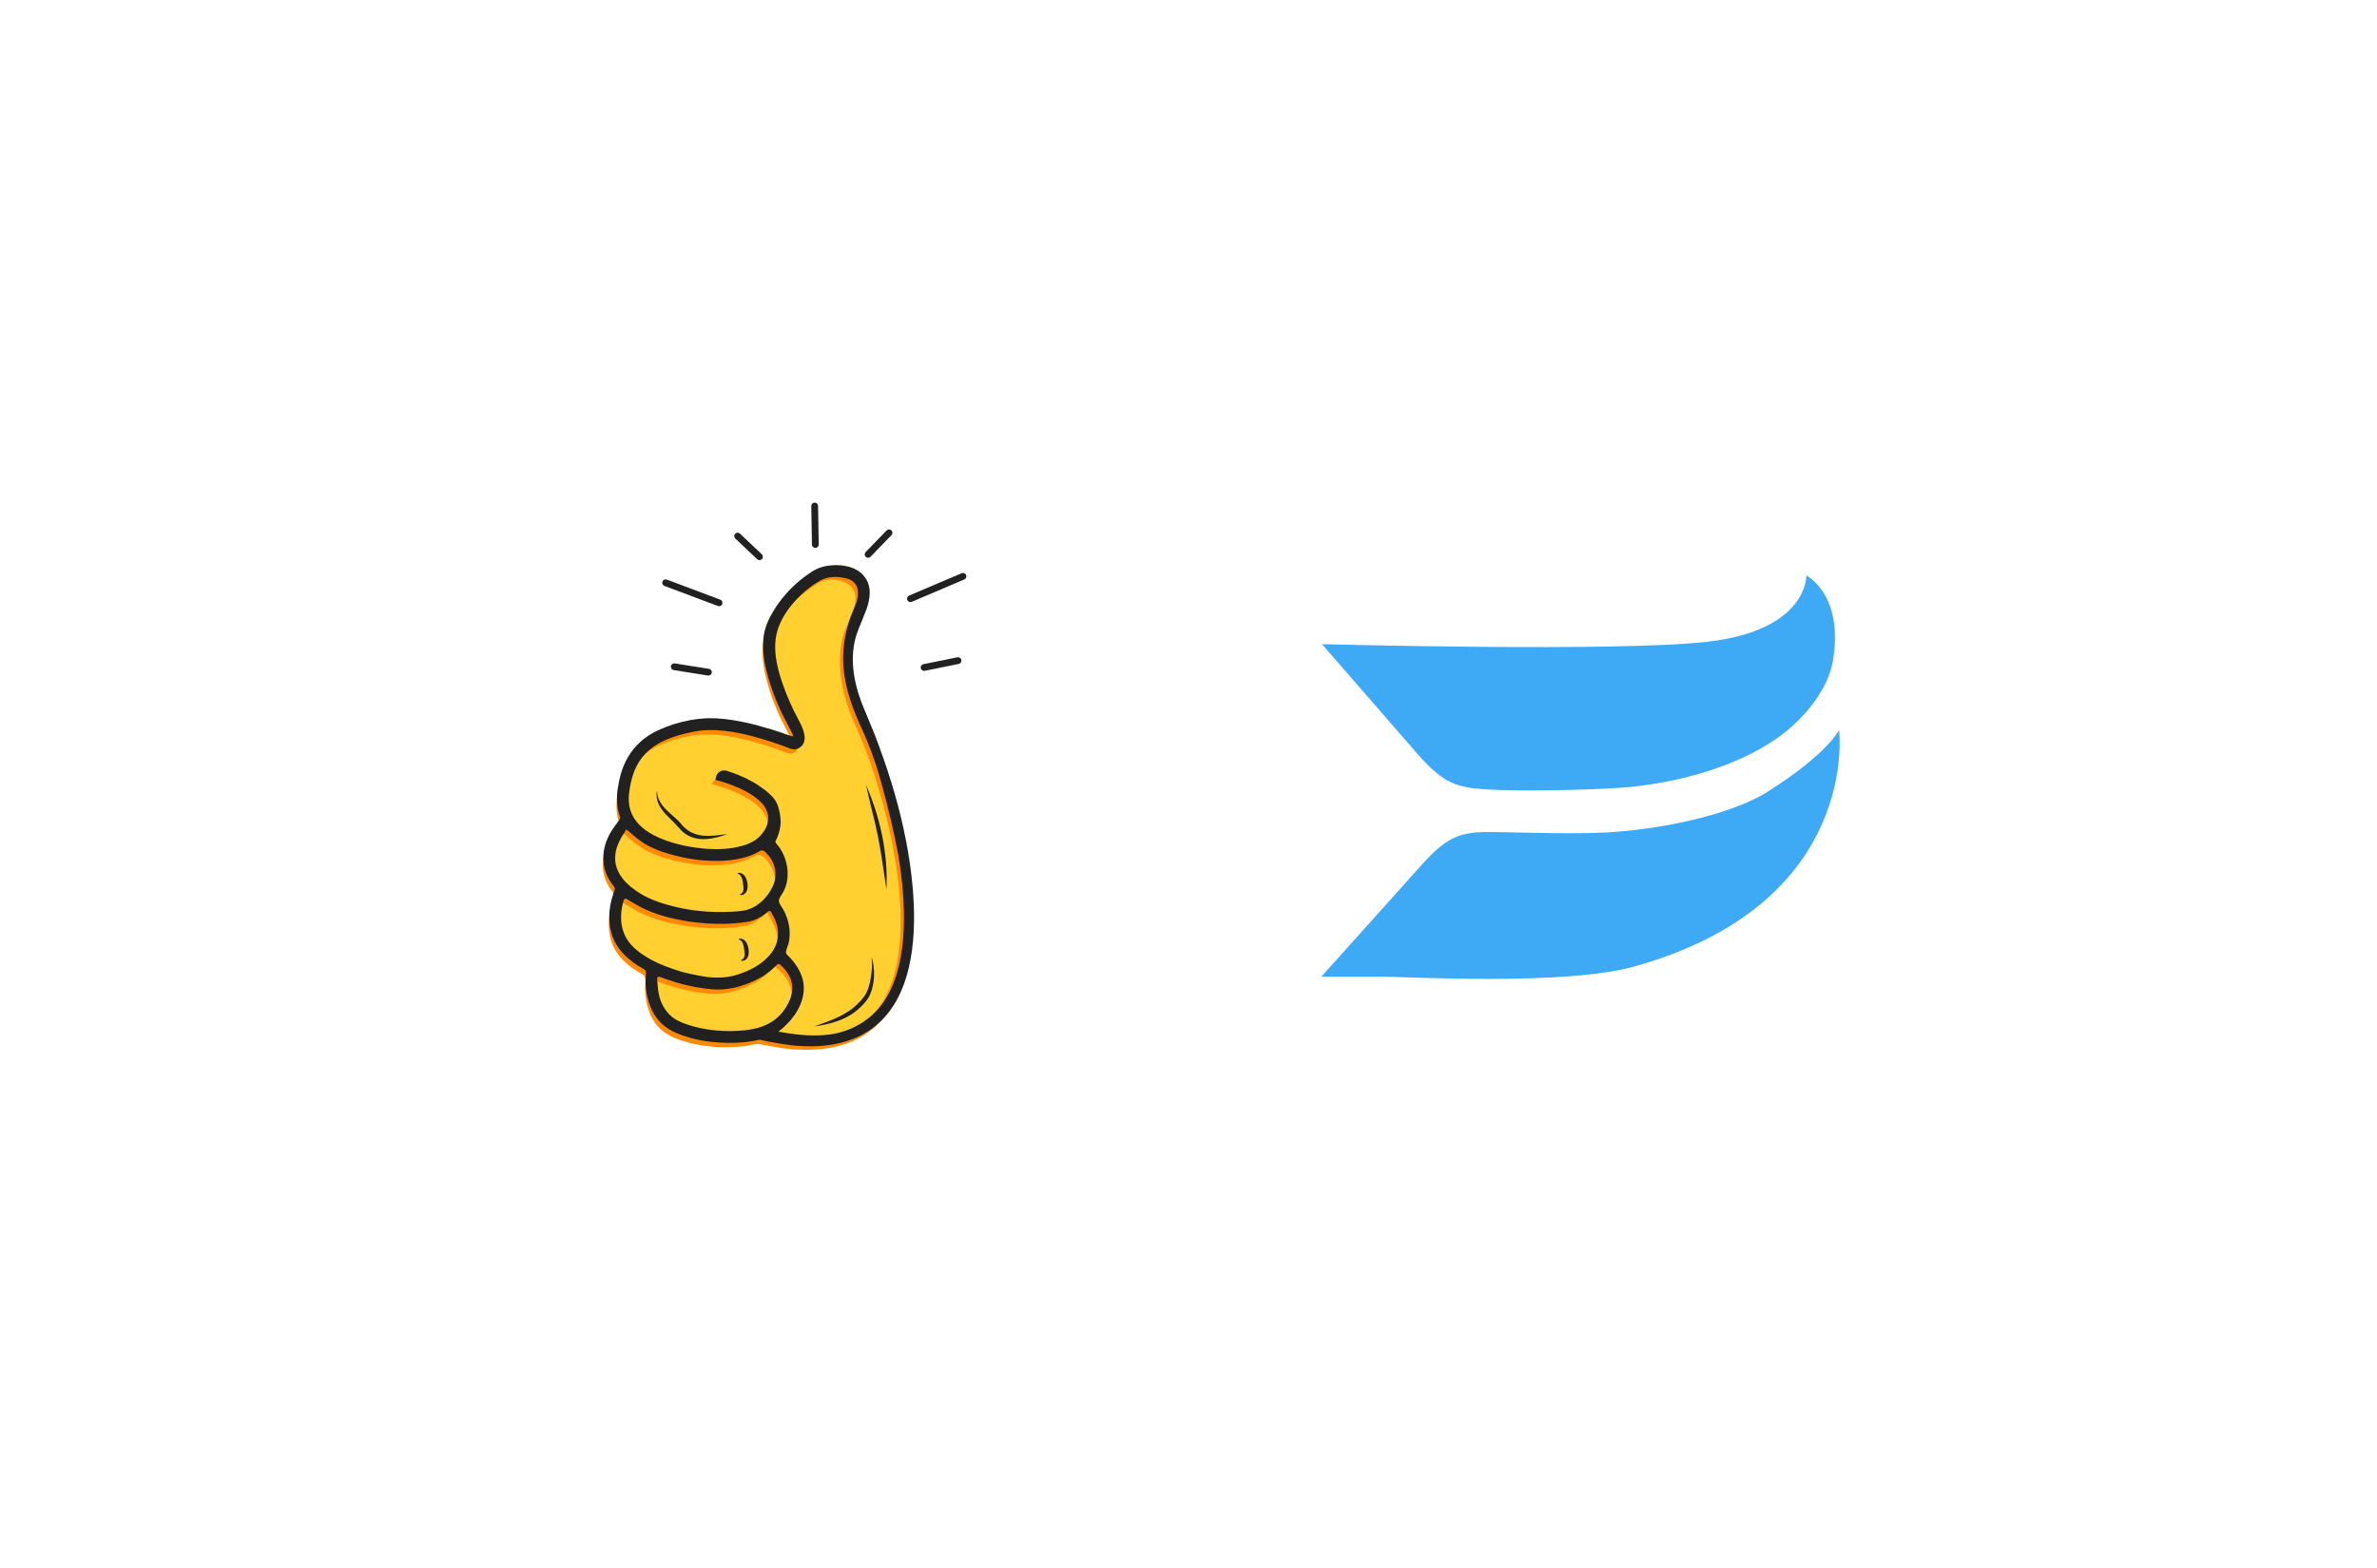 <svg width="138" height="91" viewBox="0 0 138 91" fill="none" xmlns="http://www.w3.org/2000/svg">
<g filter="url(#filter0_d_886_4987)">
<circle cx="45.323" cy="45.323" r="28.323" fill="white"/>
</g>
<path d="M38.135 56.835C38.129 56.767 38.184 56.712 38.246 56.711C38.259 56.711 38.272 56.713 38.285 56.718L38.354 56.742C38.398 56.756 38.439 56.768 38.482 56.784C38.603 56.834 38.724 56.872 38.843 56.911C38.98 56.957 39.116 57.001 39.251 57.042C39.977 57.259 40.678 57.392 41.374 57.441C41.497 57.45 41.619 57.453 41.736 57.451C42.255 57.442 42.773 57.339 43.31 57.138C43.353 57.124 43.393 57.109 43.437 57.089C43.459 57.082 43.485 57.074 43.507 57.063C44.002 56.858 44.404 56.622 44.738 56.341C44.75 56.33 44.763 56.319 44.775 56.309C44.821 56.27 44.868 56.225 44.918 56.179C44.937 56.159 44.958 56.138 44.98 56.119C44.987 56.113 44.994 56.106 45.001 56.1C45.011 56.092 45.065 56.042 45.112 55.998C45.154 55.958 45.22 55.957 45.265 55.995L45.267 55.998C45.389 56.105 45.495 56.214 45.585 56.328C45.927 56.751 46.046 57.2 45.946 57.686C45.918 57.825 45.873 57.965 45.809 58.109C45.414 58.989 44.724 59.533 43.754 59.733C43.364 59.811 42.954 59.853 42.506 59.861C42.193 59.866 41.887 59.857 41.573 59.828C40.941 59.773 40.347 59.646 39.805 59.455C39.73 59.428 39.653 59.398 39.571 59.365C39.57 59.364 39.569 59.364 39.567 59.363C39.261 59.235 38.925 59.038 38.675 58.704C38.439 58.395 38.285 58.034 38.212 57.597C38.204 57.564 38.2 57.533 38.195 57.5C38.177 57.352 38.168 57.209 38.155 57.048L38.15 56.985L38.136 56.835L38.135 56.835Z" fill="#FFD030"/>
<path d="M52.188 57.532C51.958 58.054 51.659 58.543 51.29 58.983C51.18 59.114 51.063 59.242 50.924 59.342C50.402 59.717 49.577 59.914 48.95 60.015C48.655 60.063 48.354 60.095 48.048 60.11C47.919 60.117 47.791 60.12 47.662 60.122H47.63C46.926 60.135 46.202 60.076 45.479 59.946C45.429 59.937 45.375 59.931 45.318 59.922C45.3 59.921 45.286 59.919 45.267 59.916H45.263C45.248 59.915 45.234 59.912 45.22 59.91C45.213 59.909 45.206 59.908 45.199 59.907C45.198 59.907 45.197 59.907 45.196 59.907C45.188 59.906 45.181 59.904 45.173 59.903C45.18 59.898 45.186 59.892 45.19 59.888C45.268 59.825 45.349 59.755 45.434 59.684C45.44 59.678 45.447 59.672 45.453 59.667C45.457 59.663 45.462 59.659 45.467 59.655C45.492 59.633 45.517 59.612 45.544 59.588C45.547 59.585 45.549 59.583 45.552 59.581C45.57 59.565 45.588 59.549 45.605 59.533C45.625 59.514 45.645 59.497 45.664 59.478C45.678 59.465 45.692 59.451 45.705 59.438C45.728 59.416 45.75 59.393 45.771 59.372C45.789 59.355 45.806 59.338 45.822 59.319C45.855 59.285 45.887 59.25 45.917 59.214C45.932 59.197 45.947 59.18 45.962 59.162C46.004 59.112 46.044 59.059 46.087 59C46.115 58.962 46.143 58.922 46.174 58.879C46.188 58.857 46.203 58.835 46.219 58.812C46.22 58.81 46.222 58.807 46.224 58.805C46.273 58.724 46.32 58.645 46.361 58.565C46.375 58.536 46.39 58.507 46.404 58.478C46.414 58.458 46.423 58.438 46.433 58.418C46.444 58.394 46.455 58.369 46.464 58.345C46.475 58.321 46.485 58.296 46.495 58.272C46.499 58.26 46.503 58.249 46.508 58.236C46.525 58.19 46.541 58.144 46.555 58.098C46.557 58.092 46.559 58.086 46.561 58.08C46.565 58.067 46.569 58.053 46.572 58.039C46.577 58.024 46.581 58.01 46.585 57.995C46.587 57.986 46.59 57.976 46.592 57.967C46.596 57.952 46.599 57.937 46.603 57.923C46.608 57.903 46.612 57.884 46.616 57.865C46.624 57.823 46.631 57.78 46.637 57.736C46.64 57.719 46.642 57.702 46.645 57.686C46.646 57.67 46.648 57.654 46.649 57.639C46.649 57.635 46.65 57.63 46.65 57.626C46.675 57.353 46.65 57.084 46.576 56.819C46.571 56.804 46.567 56.788 46.562 56.773C46.553 56.742 46.543 56.711 46.532 56.68C46.527 56.664 46.521 56.649 46.514 56.632C46.512 56.631 46.512 56.63 46.512 56.627C46.357 56.216 46.084 55.816 45.69 55.443C45.651 55.405 45.607 55.341 45.618 55.256C45.63 55.167 45.663 55.074 45.7 54.974C45.739 54.869 45.778 54.759 45.798 54.636C45.833 54.424 45.843 54.197 45.82 53.943C45.773 53.483 45.614 53.036 45.354 52.64L45.321 52.582C45.269 52.504 45.222 52.428 45.211 52.355C45.185 52.23 45.247 52.125 45.354 51.963L45.395 51.896C45.512 51.712 45.596 51.513 45.644 51.311C45.748 50.909 45.734 50.451 45.605 49.992C45.544 49.764 45.44 49.532 45.311 49.32C45.311 49.318 45.182 49.116 45.036 48.958C45.003 48.922 44.997 48.871 45.018 48.827C45.159 48.55 45.25 48.258 45.291 47.959C45.336 47.623 45.274 47.291 45.224 47.07C45.174 46.849 45.096 46.59 44.904 46.35C44.82 46.247 44.724 46.149 44.618 46.058C44.546 45.992 44.471 45.929 44.391 45.867C44.144 45.677 43.904 45.519 43.657 45.385C43.416 45.245 43.156 45.12 42.871 45.004C42.744 44.953 42.616 44.904 42.487 44.858C42.389 44.824 42.307 44.794 42.228 44.77C42.177 44.748 42.126 44.737 42.075 44.736C42.055 44.733 42.034 44.733 42.011 44.733C41.985 44.733 41.961 44.734 41.935 44.74C41.876 44.751 41.822 44.772 41.773 44.802C41.659 44.87 41.575 44.983 41.55 45.114L41.507 45.299C41.507 45.299 41.509 45.299 41.512 45.299C41.514 45.3 41.514 45.3 41.516 45.3C41.553 45.306 41.692 45.329 41.712 45.335C42.03 45.424 42.327 45.523 42.611 45.639C42.629 45.646 42.648 45.654 42.667 45.662C42.856 45.739 43.038 45.823 43.215 45.913C43.578 46.099 43.874 46.304 44.12 46.539C44.505 46.898 44.652 47.324 44.559 47.753C44.556 47.767 44.552 47.781 44.549 47.795C44.491 48.028 44.362 48.262 44.164 48.487C44.069 48.596 43.959 48.693 43.834 48.777C43.806 48.796 43.778 48.814 43.749 48.831C43.645 48.894 43.532 48.948 43.406 48.998C43.307 49.037 43.201 49.073 43.086 49.106C42.937 49.147 42.784 49.179 42.631 49.211L42.543 49.227C42.497 49.234 42.452 49.241 42.403 49.248C42.156 49.28 41.918 49.297 41.676 49.301C41.505 49.303 41.34 49.301 41.172 49.291C40.951 49.282 40.73 49.26 40.508 49.231C39.695 49.13 38.983 48.948 38.329 48.675C37.829 48.467 37.432 48.213 37.116 47.903C36.622 47.41 36.415 46.785 36.508 46.044C36.573 45.552 36.667 45.148 36.809 44.781C36.958 44.403 37.166 44.07 37.431 43.785C37.435 43.781 37.439 43.777 37.443 43.773C37.593 43.613 37.761 43.469 37.946 43.34C37.979 43.317 38.013 43.295 38.047 43.273C38.122 43.224 38.201 43.178 38.281 43.134C38.762 42.874 39.266 42.715 39.761 42.593H39.764C39.918 42.556 40.07 42.52 40.222 42.49C40.41 42.452 40.596 42.425 40.785 42.407C40.904 42.397 41.023 42.393 41.146 42.391C42.306 42.371 43.482 42.68 44.377 42.949C44.704 43.051 44.99 43.148 45.252 43.239L45.691 43.4L45.745 43.423C45.849 43.463 45.967 43.513 46.104 43.51C46.13 43.51 46.156 43.506 46.181 43.504C46.212 43.498 46.243 43.492 46.272 43.481C46.275 43.48 46.28 43.478 46.284 43.476C46.315 43.465 46.344 43.452 46.371 43.434C46.382 43.429 46.392 43.422 46.402 43.415C46.566 43.304 46.672 43.111 46.695 42.929C46.722 42.74 46.687 42.532 46.594 42.312C46.575 42.267 46.554 42.221 46.533 42.178C46.442 41.971 46.338 41.771 46.235 41.58C46.141 41.396 46.039 41.207 45.953 41.017C45.758 40.605 45.588 40.191 45.433 39.748C45.182 39.01 45.04 38.398 44.987 37.82C44.928 37.202 45.043 36.624 45.325 36.105C45.425 35.92 45.536 35.739 45.654 35.567C45.885 35.225 46.15 34.906 46.447 34.614C46.455 34.606 46.464 34.598 46.472 34.589C46.767 34.301 47.093 34.038 47.446 33.802C47.451 33.799 47.456 33.796 47.461 33.794C47.493 33.773 47.525 33.753 47.558 33.735C47.822 33.585 48.113 33.505 48.428 33.5C48.619 33.496 48.82 33.519 49.037 33.568C49.082 33.579 49.127 33.589 49.172 33.601C49.174 33.601 49.177 33.602 49.179 33.603C49.21 33.614 49.272 33.633 49.337 33.663C49.627 33.812 49.776 34.037 49.787 34.356C49.793 34.409 49.794 34.448 49.786 34.481L49.785 34.513C49.785 34.533 49.788 34.555 49.783 34.576L49.78 34.606L49.778 34.613C49.772 34.655 49.765 34.698 49.756 34.74C49.707 34.972 49.699 35.193 49.602 35.408C49.506 35.624 49.17 36.584 49.121 36.828C49.119 36.837 49.117 36.846 49.115 36.854C49.075 37.053 48.93 37.993 48.951 38.282C48.983 38.684 49.057 39.093 49.178 39.519C49.249 39.769 49.338 40.033 49.45 40.321L49.578 40.625L49.723 40.928C49.773 41.027 49.825 41.127 49.878 41.228C49.917 41.294 49.949 41.354 49.98 41.413C49.98 41.413 50.032 41.506 50.033 41.507L50.046 41.531C50.112 41.656 50.189 41.786 50.266 41.905C50.421 42.152 50.393 42.396 50.57 42.631C50.673 42.893 50.773 43.156 50.871 43.421C51.507 45.147 52.093 46.907 52.449 48.716C52.47 48.825 52.491 48.934 52.511 49.043C52.524 49.112 52.537 49.181 52.549 49.252C52.565 49.341 52.58 49.431 52.595 49.52C53.006 51.968 53.213 54.667 52.377 57.051C52.319 57.215 52.256 57.376 52.186 57.534L52.188 57.532Z" fill="#FFD030"/>
<path d="M36.157 52.421C36.157 52.417 36.158 52.413 36.159 52.41C36.164 52.385 36.171 52.364 36.176 52.347L36.2 52.265C36.221 52.194 36.304 52.161 36.367 52.199C36.469 52.259 36.602 52.337 36.627 52.352C36.818 52.463 36.993 52.57 37.18 52.668C37.395 52.779 37.622 52.88 37.86 52.97C38.277 53.131 38.727 53.26 39.227 53.364C39.5 53.423 39.776 53.472 40.052 53.513C40.053 53.513 40.053 53.513 40.054 53.513C40.707 53.608 41.364 53.651 42.017 53.64C42.063 53.639 42.111 53.638 42.159 53.635C42.201 53.634 42.244 53.63 42.285 53.63C42.397 53.625 42.506 53.618 42.615 53.609C42.895 53.589 43.165 53.556 43.426 53.514C43.783 53.457 44.122 53.288 44.527 52.963L44.583 52.918C44.639 52.874 44.721 52.892 44.755 52.954L44.817 53.073C44.868 53.165 44.913 53.249 44.959 53.344C44.96 53.346 44.962 53.349 44.963 53.351C45.129 53.735 45.185 54.094 45.137 54.442C45.133 54.472 45.129 54.501 45.123 54.531C45.054 54.897 44.876 55.237 44.589 55.539C44.153 55.998 43.599 56.327 42.843 56.572C42.843 56.572 42.842 56.572 42.842 56.572C42.811 56.582 42.781 56.592 42.75 56.601C42.673 56.623 42.596 56.644 42.519 56.662C42.258 56.722 41.986 56.754 41.717 56.759C41.408 56.764 41.099 56.739 40.77 56.681C40.308 56.594 39.947 56.525 39.583 56.426C39.507 56.405 39.431 56.383 39.353 56.356C39.129 56.29 38.905 56.203 38.688 56.123L38.565 56.078C38.058 55.882 37.59 55.633 37.174 55.335C36.635 54.949 36.299 54.512 36.15 54C36.008 53.518 36.011 53.003 36.156 52.42L36.157 52.421Z" fill="#FFD030"/>
<path d="M35.974 48.787C36.038 48.665 36.108 48.543 36.182 48.425C36.188 48.417 36.193 48.408 36.198 48.4C36.227 48.356 36.254 48.311 36.279 48.266L36.33 48.181L36.347 48.153L36.429 48.222H36.43L36.474 48.259C36.541 48.314 36.603 48.366 36.666 48.421L36.746 48.491C36.861 48.587 36.972 48.681 37.085 48.764C37.098 48.775 37.112 48.785 37.125 48.795C37.593 49.134 38.149 49.388 38.881 49.593C39.857 49.871 40.767 49.999 41.664 49.983L41.872 49.98C42.625 49.946 43.222 49.822 43.756 49.591C43.864 49.539 43.968 49.486 44.076 49.426L44.116 49.402C44.142 49.391 44.18 49.375 44.226 49.374C44.272 49.373 44.323 49.392 44.366 49.428C44.756 49.77 44.973 50.187 45.004 50.668C45.013 50.802 45.004 50.938 44.975 51.076C44.943 51.23 44.887 51.385 44.808 51.539C44.504 52.123 44.079 52.533 43.537 52.76C43.411 52.813 43.267 52.852 43.096 52.879C43.025 52.889 42.949 52.898 42.868 52.904C42.807 52.911 42.743 52.914 42.682 52.917C42.453 52.937 42.226 52.945 42.004 52.949C40.77 52.97 39.565 52.798 38.425 52.437C38.147 52.35 37.884 52.249 37.642 52.136H37.638C37.3 51.977 36.993 51.79 36.718 51.571C36.663 51.531 36.609 51.488 36.557 51.443C36.386 51.297 36.247 51.154 36.134 51.005C36.132 51.005 36.132 51.003 36.132 51.003C35.978 50.809 35.868 50.612 35.798 50.402C35.621 49.894 35.679 49.363 35.974 48.787V48.787Z" fill="#FFD030"/>
<path d="M51.964 57.333C52.08 57.404 52.199 57.469 52.322 57.529C52.157 57.906 51.961 58.26 51.728 58.586C51.513 58.888 51.273 59.159 51.008 59.397C51.005 59.4 51.002 59.402 51 59.404C50.129 60.186 48.995 60.627 47.608 60.721C47.468 60.731 47.325 60.736 47.179 60.739C46.801 60.745 46.404 60.728 45.991 60.686C45.98 60.685 45.969 60.683 45.959 60.682C45.926 60.677 45.893 60.674 45.86 60.669C45.747 60.654 45.633 60.637 45.52 60.62C45.484 60.615 45.447 60.609 45.411 60.603C45.34 60.592 45.27 60.581 45.2 60.57C45.192 60.569 45.183 60.567 45.175 60.565C45.145 60.561 45.116 60.555 45.087 60.551C45.029 60.541 44.971 60.53 44.915 60.52C44.91 60.52 44.905 60.519 44.9 60.518C44.868 60.513 44.837 60.506 44.807 60.501C44.776 60.496 44.746 60.489 44.716 60.484C44.703 60.463 44.689 60.442 44.678 60.421C44.668 60.404 44.66 60.387 44.651 60.371C44.637 60.34 44.624 60.31 44.613 60.279C44.575 60.183 44.553 60.085 44.551 59.985C44.55 59.966 44.551 59.947 44.551 59.929C44.582 59.929 44.614 59.928 44.648 59.927C44.717 59.926 44.792 59.924 44.872 59.921C44.973 59.919 45.081 59.915 45.197 59.91C45.206 59.91 45.214 59.91 45.223 59.91C45.241 59.909 45.259 59.908 45.279 59.907H45.284C46.049 59.867 47.104 59.764 48.181 59.477C48.325 59.438 48.471 59.396 48.616 59.35C49.934 58.935 50.988 58.239 51.541 57.775C51.672 57.664 51.776 57.566 51.848 57.489C51.913 57.419 51.953 57.364 51.964 57.332V57.333Z" fill="#FFD030"/>
<path d="M43.164 49.26C43.144 49.278 43.124 49.294 43.104 49.306C43.415 49.306 43.728 49.283 44.038 49.242L44.04 49.24C44.135 49.228 44.228 49.214 44.322 49.197C44.523 49.162 44.721 49.121 44.919 49.069C44.841 48.981 44.774 48.919 44.759 48.945C44.952 48.633 45.081 48.292 45.131 47.927C45.167 47.649 45.127 47.365 45.066 47.099C45.011 46.857 44.938 46.645 44.782 46.451C44.704 46.356 44.616 46.266 44.52 46.183C44.448 46.118 44.376 46.058 44.298 45.999C44.074 45.827 43.837 45.668 43.588 45.53C43.398 45.421 43.202 45.322 43 45.231C42.975 45.255 42.947 45.276 42.916 45.291L42.521 45.395L42.364 45.435C42.838 45.776 43.338 46.139 43.574 46.676C43.706 46.971 43.748 47.302 43.756 47.628C43.768 48.228 43.635 48.898 43.165 49.26H43.164Z" fill="#FFD030"/>
<path d="M44.301 37.572C44.302 37.601 44.303 37.63 44.304 37.658C44.304 37.675 44.305 37.691 44.306 37.708C44.307 37.742 44.31 37.778 44.312 37.813C44.314 37.833 44.315 37.852 44.317 37.872C44.321 37.918 44.325 37.964 44.331 38.012C44.336 38.068 44.343 38.125 44.352 38.184C44.356 38.218 44.362 38.253 44.368 38.289C44.371 38.309 44.374 38.33 44.378 38.35C44.382 38.375 44.386 38.4 44.391 38.426C44.409 38.527 44.431 38.631 44.455 38.739C44.471 38.811 44.488 38.884 44.506 38.959C44.52 39.015 44.535 39.072 44.551 39.131C44.566 39.189 44.582 39.249 44.6 39.309C44.611 39.35 44.623 39.391 44.635 39.433C44.643 39.458 44.65 39.484 44.658 39.51C44.674 39.562 44.69 39.616 44.707 39.671C44.709 39.677 44.712 39.684 44.714 39.69C44.729 39.74 44.745 39.79 44.762 39.84C44.795 39.94 44.83 40.04 44.866 40.141C44.956 40.392 45.055 40.642 45.163 40.893C45.206 40.992 45.25 41.093 45.296 41.192C45.342 41.292 45.389 41.392 45.438 41.491C45.535 41.691 45.638 41.889 45.745 42.086C45.764 42.12 45.782 42.156 45.799 42.191C45.816 42.226 45.834 42.262 45.851 42.299L45.893 42.382L45.974 42.536L45.991 42.571L46.04 42.67C46.041 42.673 46.043 42.676 46.044 42.679C46.045 42.682 46.045 42.685 46.045 42.688C46.045 42.693 46.044 42.698 46.043 42.703C46.041 42.707 46.04 42.712 46.037 42.716V42.717C46.037 42.717 46.036 42.718 46.036 42.719C46.035 42.72 46.034 42.722 46.032 42.724C46.032 42.725 46.03 42.727 46.029 42.728C46.023 42.736 46.014 42.741 46.003 42.744C45.999 42.745 45.996 42.745 45.993 42.745L45.829 42.695L45.824 42.693L45.785 42.68L45.75 42.668H45.749C45.738 42.663 45.727 42.659 45.716 42.655C45.711 42.653 45.705 42.652 45.7 42.651C45.695 42.65 45.69 42.649 45.686 42.648C45.532 42.594 45.381 42.541 45.232 42.491C45.213 42.485 45.195 42.478 45.176 42.472C45.12 42.453 45.066 42.435 45.011 42.417C44.937 42.393 44.864 42.37 44.792 42.348C44.792 42.348 44.792 42.348 44.791 42.348C44.774 42.343 44.758 42.338 44.742 42.332C44.731 42.329 44.721 42.326 44.71 42.323C44.699 42.32 44.688 42.316 44.678 42.313C44.676 42.312 44.674 42.312 44.672 42.311C44.663 42.308 44.653 42.306 44.643 42.303C44.627 42.299 44.611 42.294 44.595 42.29C44.595 42.29 44.595 42.29 44.595 42.291C44.613 42.323 44.631 42.355 44.649 42.386C44.771 42.595 44.886 42.765 44.992 42.887C45.103 43.017 45.225 43.147 45.372 43.231C45.434 43.267 45.501 43.294 45.572 43.31C45.595 43.315 45.618 43.318 45.641 43.32C45.755 43.33 45.868 43.306 45.971 43.258C46.098 43.199 46.213 43.104 46.303 42.988C46.362 42.912 46.411 42.828 46.445 42.74C46.519 42.557 46.546 42.366 46.55 42.17C46.56 41.986 46.547 41.8 46.536 41.617C46.496 40.889 46.489 40.159 46.494 39.428C46.496 38.829 46.506 38.223 46.672 37.648C47.086 36.197 48.416 35.133 48.978 33.766C49.005 33.698 49.031 33.63 49.055 33.56C49.066 33.526 49.078 33.492 49.089 33.458C49.129 33.329 49.162 33.197 49.186 33.062C49.196 33.003 49.204 32.944 49.206 32.886C49.032 32.843 48.849 32.818 48.649 32.814L47.609 33.431L46.944 33.826L45.432 34.722L45.431 34.723C45.385 34.779 45.341 34.836 45.298 34.894C45.168 35.067 45.045 35.247 44.93 35.434L44.862 35.551L44.842 35.587L44.75 35.745C44.744 35.756 44.738 35.768 44.732 35.779C44.728 35.785 44.725 35.791 44.722 35.798C44.715 35.809 44.71 35.82 44.703 35.832C44.699 35.841 44.694 35.85 44.69 35.859C44.664 35.908 44.641 35.956 44.618 36.005C44.591 36.063 44.566 36.122 44.542 36.18C44.531 36.208 44.521 36.236 44.511 36.263C44.509 36.267 44.508 36.271 44.506 36.274C44.498 36.296 44.49 36.318 44.483 36.34C44.474 36.368 44.465 36.395 44.456 36.423C44.45 36.441 44.444 36.46 44.439 36.478C44.438 36.482 44.437 36.486 44.436 36.49C44.424 36.529 44.414 36.568 44.404 36.606C44.399 36.627 44.394 36.647 44.389 36.667C44.384 36.688 44.38 36.708 44.376 36.728C44.371 36.748 44.367 36.769 44.363 36.789C44.361 36.803 44.358 36.816 44.355 36.83C44.354 36.842 44.351 36.854 44.349 36.866C44.347 36.881 44.344 36.896 44.342 36.911C44.339 36.932 44.336 36.953 44.333 36.974C44.331 36.987 44.33 37.001 44.328 37.014C44.327 37.025 44.326 37.035 44.325 37.045C44.323 37.061 44.321 37.077 44.32 37.093C44.32 37.098 44.319 37.102 44.319 37.108C44.318 37.125 44.316 37.142 44.315 37.159C44.309 37.222 44.306 37.285 44.303 37.349C44.303 37.366 44.302 37.383 44.302 37.401C44.301 37.412 44.301 37.423 44.301 37.434C44.301 37.444 44.301 37.454 44.301 37.463C44.301 37.469 44.3 37.475 44.301 37.481C44.3 37.512 44.301 37.544 44.301 37.575L44.301 37.572Z" fill="#FFD030"/>
<path d="M43.351 46.304C43.326 46.271 43.3 46.239 43.273 46.207C43.263 46.194 43.253 46.183 43.242 46.171C43.225 46.153 43.208 46.134 43.191 46.116C43.182 46.107 43.173 46.097 43.164 46.088C43.146 46.069 43.128 46.052 43.11 46.033C43.099 46.022 43.088 46.012 43.077 46.002C43.057 45.983 43.037 45.964 43.017 45.945C42.99 45.92 42.962 45.896 42.934 45.872C42.915 45.857 42.896 45.84 42.877 45.824C42.861 45.811 42.844 45.797 42.828 45.784C42.792 45.755 42.755 45.726 42.718 45.697C42.702 45.685 42.686 45.672 42.669 45.66H42.669C42.655 45.649 42.641 45.639 42.627 45.628H42.627L42.627 45.628H42.626C42.597 45.605 42.566 45.582 42.536 45.56C42.535 45.56 42.534 45.56 42.534 45.56C42.429 45.519 42.325 45.481 42.218 45.442C42.136 45.413 41.865 45.323 41.783 45.3C41.752 45.284 41.717 45.275 41.68 45.275C41.65 45.271 41.615 45.272 41.578 45.277C41.562 45.28 41.547 45.285 41.532 45.291C41.526 45.292 41.52 45.295 41.514 45.299C41.428 45.338 41.359 45.416 41.34 45.511V45.515C41.617 45.59 42.067 45.735 42.313 45.827C42.592 45.934 42.856 46.049 43.106 46.176C43.194 46.221 43.278 46.268 43.359 46.316C43.357 46.312 43.354 46.309 43.351 46.305L43.351 46.304ZM43.351 46.304C43.326 46.271 43.3 46.239 43.273 46.207C43.263 46.194 43.253 46.183 43.242 46.171C43.225 46.153 43.208 46.134 43.191 46.116C43.182 46.107 43.173 46.097 43.164 46.088C43.146 46.069 43.128 46.052 43.11 46.033C43.099 46.022 43.088 46.012 43.077 46.002C43.057 45.983 43.037 45.964 43.017 45.945C42.99 45.92 42.962 45.896 42.934 45.872C42.915 45.857 42.896 45.84 42.877 45.824C42.861 45.811 42.844 45.797 42.828 45.784C42.792 45.755 42.755 45.726 42.718 45.697C42.702 45.685 42.686 45.672 42.669 45.66H42.669C42.655 45.649 42.641 45.639 42.627 45.628H42.627L42.627 45.628H42.626C42.597 45.605 42.566 45.582 42.536 45.56C42.535 45.56 42.534 45.56 42.534 45.56C42.429 45.519 42.325 45.481 42.218 45.442C42.136 45.413 41.865 45.323 41.783 45.3C41.752 45.284 41.717 45.275 41.68 45.275C41.65 45.271 41.615 45.272 41.578 45.277C41.562 45.28 41.547 45.285 41.532 45.291C41.526 45.292 41.52 45.295 41.514 45.299C41.428 45.338 41.359 45.416 41.34 45.511V45.515C41.617 45.59 42.067 45.735 42.313 45.827C42.592 45.934 42.856 46.049 43.106 46.176C43.194 46.221 43.278 46.268 43.359 46.316C43.357 46.312 43.354 46.309 43.351 46.305L43.351 46.304ZM44.777 48.914C44.773 48.921 44.768 48.928 44.765 48.935C44.763 48.938 44.761 48.94 44.761 48.942C44.761 48.941 44.762 48.941 44.762 48.941C44.764 48.94 44.766 48.94 44.768 48.94H44.77H44.772C44.778 48.925 44.783 48.911 44.788 48.897C44.785 48.902 44.782 48.908 44.778 48.914L44.777 48.914ZM45.207 59.879C45.202 59.883 45.197 59.889 45.19 59.894C45.197 59.895 45.205 59.896 45.213 59.897C45.295 59.826 45.374 59.751 45.45 59.674C45.365 59.746 45.285 59.816 45.207 59.879ZM45.207 59.879C45.202 59.883 45.197 59.889 45.19 59.894C45.197 59.895 45.205 59.896 45.213 59.897C45.295 59.826 45.374 59.751 45.45 59.674C45.365 59.746 45.285 59.816 45.207 59.879ZM44.777 48.914C44.773 48.921 44.768 48.928 44.765 48.935C44.763 48.938 44.761 48.94 44.761 48.942C44.761 48.941 44.762 48.941 44.762 48.941C44.764 48.94 44.766 48.94 44.768 48.94H44.77H44.772C44.778 48.925 44.783 48.911 44.788 48.897C44.785 48.902 44.782 48.908 44.778 48.914L44.777 48.914ZM50.77 42.626C50.763 42.605 50.755 42.585 50.747 42.566C50.718 42.49 50.687 42.415 50.657 42.34C50.323 41.865 50.046 41.387 49.818 40.895C49.804 40.863 49.789 40.832 49.776 40.8C49.775 40.799 49.775 40.798 49.774 40.797C49.412 39.991 49.213 39.24 49.161 38.503C49.112 37.827 49.203 37.18 49.43 36.57C49.46 36.486 49.494 36.403 49.53 36.321C49.552 36.271 49.574 36.221 49.598 36.172C49.64 36.088 49.679 36.006 49.707 35.923C49.722 35.889 49.736 35.856 49.75 35.821C49.868 35.537 49.941 35.278 49.975 35.021C50.039 34.603 49.973 34.266 49.782 33.979C49.649 33.776 49.465 33.624 49.227 33.514C49.183 33.493 49.137 33.473 49.087 33.455C49.041 33.437 48.992 33.421 48.942 33.407C48.729 33.344 48.495 33.314 48.228 33.312L48.151 33.314C47.942 33.317 47.769 33.361 47.61 33.427C47.61 33.427 47.609 33.428 47.608 33.428C47.405 33.514 47.227 33.638 47.032 33.763C47.003 33.783 46.972 33.801 46.943 33.822C46.941 33.822 46.941 33.824 46.939 33.825C46.085 34.393 45.391 35.113 44.875 35.953L44.697 36.263C44.487 36.641 44.354 37.034 44.302 37.43V37.437C44.294 37.49 44.289 37.545 44.284 37.599C44.247 38.061 44.29 38.544 44.422 39.13C44.488 39.428 44.576 39.739 44.676 40.066C44.928 40.861 45.27 41.654 45.694 42.432C45.739 42.515 45.779 42.6 45.823 42.691C45.83 42.704 45.837 42.718 45.844 42.732C45.87 42.783 45.897 42.834 45.923 42.884L45.992 43.018C46.033 43.102 46.019 43.191 45.971 43.255C45.916 43.331 45.818 43.374 45.715 43.341C45.715 43.341 45.641 43.318 45.64 43.318L45.566 43.294L45.515 43.275C45.484 43.267 45.459 43.256 45.438 43.252C45.416 43.244 45.394 43.236 45.371 43.229C45.371 43.228 45.37 43.228 45.369 43.228C44.972 43.086 44.6 42.961 44.234 42.854H44.227C43.761 42.717 43.318 42.607 42.892 42.52C42.767 42.494 42.646 42.472 42.531 42.45C42.353 42.419 42.184 42.391 42.022 42.37C41.635 42.319 41.292 42.298 40.962 42.304C40.881 42.306 40.795 42.312 40.714 42.314C39.84 42.37 38.969 42.587 38.118 42.972C37.284 43.345 36.673 43.926 36.286 44.697C36.062 45.145 35.917 45.656 35.829 46.298C35.826 46.323 35.822 46.349 35.819 46.374C35.782 46.685 35.781 46.977 35.823 47.252C35.843 47.388 35.874 47.522 35.915 47.653C35.927 47.691 35.94 47.73 35.954 47.768C35.967 47.804 35.974 47.84 35.975 47.876C35.976 47.919 35.968 47.962 35.956 48.002C35.943 48.048 35.921 48.089 35.899 48.123C35.843 48.206 35.777 48.29 35.722 48.372C35.712 48.385 35.705 48.398 35.694 48.41C35.59 48.552 35.493 48.683 35.411 48.824C35.406 48.835 35.399 48.846 35.393 48.857C35.393 48.858 35.392 48.859 35.392 48.86C35.203 49.191 35.081 49.529 35.029 49.874C35.012 49.981 35.003 50.088 35 50.197C34.995 50.461 35.032 50.712 35.113 50.956C35.199 51.229 35.343 51.49 35.541 51.742C35.543 51.745 35.546 51.747 35.547 51.749C35.555 51.758 35.561 51.766 35.57 51.776C35.59 51.801 35.607 51.826 35.62 51.852C35.677 51.957 35.682 52.071 35.635 52.195C35.554 52.41 35.489 52.623 35.441 52.83C35.414 52.953 35.392 53.075 35.377 53.197C35.376 53.197 35.376 53.198 35.376 53.199C35.374 53.206 35.374 53.211 35.374 53.219C35.34 53.488 35.337 53.752 35.364 54.015C35.431 54.691 35.692 55.255 36.171 55.735C36.455 56.024 36.803 56.283 37.263 56.537C37.353 56.587 37.454 56.679 37.472 56.84C37.478 56.87 37.478 56.902 37.473 56.939C37.436 57.306 37.445 57.668 37.504 58.016C37.538 58.234 37.591 58.445 37.663 58.649C37.901 59.345 38.324 59.842 38.956 60.156C39.018 60.188 39.079 60.217 39.147 60.244C39.896 60.554 40.708 60.729 41.626 60.778C41.868 60.794 42.105 60.795 42.334 60.791C42.744 60.784 43.115 60.752 43.483 60.687C43.621 60.664 43.752 60.637 43.892 60.604C43.897 60.605 43.928 60.599 43.976 60.588C44.112 60.559 44.381 60.491 44.541 60.45C44.617 60.432 44.668 60.418 44.668 60.417C44.653 60.417 44.642 60.407 44.633 60.403C44.637 60.392 44.643 60.382 44.65 60.371C44.654 60.365 44.659 60.359 44.664 60.353C44.679 60.337 44.697 60.321 44.717 60.305H44.719C44.775 60.258 44.842 60.214 44.882 60.178C44.92 60.145 44.96 60.111 44.998 60.08C45.045 60.04 45.096 59.998 45.146 59.954C45.163 59.94 45.179 59.926 45.196 59.911C45.198 59.909 45.2 59.908 45.202 59.907C45.205 59.903 45.209 59.9 45.213 59.897C45.295 59.826 45.374 59.751 45.45 59.674C45.457 59.667 45.464 59.66 45.47 59.655C45.492 59.632 45.514 59.609 45.534 59.586C45.569 59.55 45.602 59.511 45.635 59.472C45.722 59.364 45.807 59.244 45.886 59.129C46.053 58.856 46.185 58.565 46.252 58.252C46.365 57.672 46.227 57.144 45.944 56.685C45.858 56.544 45.758 56.408 45.647 56.279C45.563 56.18 45.473 56.085 45.377 55.995C45.284 55.904 45.234 55.785 45.252 55.652C45.281 55.441 45.395 55.246 45.432 55.028C45.469 54.814 45.471 54.597 45.452 54.38C45.408 53.947 45.254 53.523 45.016 53.158C44.947 53.048 44.864 52.937 44.841 52.807C44.798 52.58 44.942 52.401 45.056 52.221C45.16 52.058 45.236 51.874 45.279 51.693C45.383 51.291 45.355 50.862 45.241 50.462C45.182 50.247 45.09 50.03 44.969 49.835C44.956 49.815 44.822 49.633 44.712 49.501C44.633 49.414 44.567 49.351 44.551 49.377C44.602 49.294 44.648 49.21 44.691 49.125C44.72 49.064 44.746 49.002 44.771 48.94C44.771 48.94 44.77 48.94 44.769 48.939H44.772C44.777 48.925 44.783 48.911 44.787 48.896C44.788 48.896 44.789 48.894 44.789 48.894C44.853 48.722 44.898 48.544 44.924 48.36C44.96 48.081 44.919 47.797 44.859 47.53C44.803 47.289 44.731 47.076 44.575 46.883C44.497 46.788 44.408 46.698 44.313 46.616C44.241 46.55 44.169 46.49 44.092 46.431C43.867 46.26 43.629 46.1 43.38 45.961C43.19 45.853 42.995 45.754 42.792 45.663C42.734 45.639 42.674 45.615 42.615 45.59C42.589 45.58 42.562 45.57 42.534 45.559C42.429 45.518 42.324 45.48 42.217 45.441C42.135 45.412 41.864 45.323 41.783 45.299C41.752 45.284 41.717 45.274 41.68 45.275C41.65 45.271 41.615 45.271 41.578 45.277C41.562 45.279 41.547 45.284 41.532 45.29C41.525 45.292 41.519 45.295 41.514 45.298C41.428 45.337 41.359 45.416 41.34 45.51V45.515C41.616 45.589 42.066 45.734 42.313 45.827C42.592 45.933 42.856 46.048 43.106 46.175C43.193 46.221 43.278 46.267 43.359 46.316C43.626 46.474 43.855 46.646 44.051 46.832C44.347 47.107 44.517 47.424 44.56 47.753C44.562 47.764 44.562 47.775 44.564 47.786C44.609 48.199 44.454 48.63 44.104 49.027C44.028 49.114 43.944 49.194 43.852 49.266C43.616 49.452 43.324 49.591 42.957 49.693C42.952 49.695 42.946 49.695 42.941 49.698C42.791 49.742 42.635 49.775 42.48 49.808C42.403 49.819 42.322 49.835 42.235 49.847C41.999 49.878 41.752 49.896 41.488 49.901C41.118 49.907 40.723 49.888 40.294 49.829C39.571 49.74 38.926 49.588 38.323 49.361C38.32 49.361 38.318 49.358 38.313 49.357C38.231 49.328 38.15 49.297 38.069 49.261C37.694 49.105 37.376 48.925 37.106 48.717C37.07 48.689 37.034 48.66 36.999 48.631C36.928 48.572 36.862 48.515 36.8 48.454C36.752 48.405 36.706 48.356 36.662 48.305C36.392 47.992 36.222 47.639 36.151 47.244C36.129 47.105 36.116 46.96 36.116 46.811C36.115 46.692 36.122 46.57 36.138 46.445C36.206 45.94 36.304 45.522 36.45 45.14C36.664 44.597 36.994 44.144 37.432 43.785C37.44 43.777 37.449 43.771 37.458 43.763C37.625 43.628 37.807 43.507 38.005 43.4C38.432 43.168 38.88 43.013 39.307 42.898C39.545 42.834 39.776 42.782 39.994 42.736C40.188 42.698 40.379 42.669 40.577 42.653C41.273 42.599 41.983 42.668 42.683 42.806C42.834 42.834 42.983 42.864 43.133 42.9C43.135 42.9 43.136 42.901 43.138 42.903C43.508 42.987 43.88 43.094 44.237 43.202C44.532 43.293 44.827 43.388 45.12 43.495C45.269 43.548 45.414 43.601 45.56 43.656C45.687 43.702 45.819 43.771 45.961 43.749C46.11 43.727 46.225 43.613 46.285 43.476C46.286 43.474 46.287 43.473 46.287 43.472C46.307 43.425 46.321 43.376 46.328 43.327C46.342 43.215 46.33 43.099 46.3 42.987C46.284 42.924 46.263 42.863 46.238 42.804C46.054 42.362 45.798 41.951 45.599 41.513C45.398 41.094 45.225 40.666 45.07 40.229C44.821 39.489 44.673 38.865 44.617 38.258C44.558 37.607 44.677 36.994 44.976 36.442C45.079 36.253 45.193 36.069 45.316 35.89C45.633 35.419 46.01 34.992 46.447 34.615C46.461 34.603 46.474 34.592 46.487 34.581C46.682 34.417 46.886 34.266 47.094 34.12C47.327 33.958 47.551 33.788 47.826 33.706C48.147 33.61 48.463 33.639 48.784 33.715C49.026 33.772 49.264 33.885 49.432 34.072C49.618 34.28 49.676 34.548 49.663 34.822C49.645 35.184 49.524 35.538 49.371 35.865C49.355 35.906 49.336 35.952 49.316 35.994C49.276 36.077 49.238 36.16 49.204 36.243C49.186 36.284 49.169 36.325 49.153 36.365C49.147 36.383 49.139 36.401 49.133 36.417C48.999 36.764 48.91 37.106 48.863 37.457C48.85 37.555 48.841 37.654 48.832 37.757C48.778 38.413 48.85 39.082 49.049 39.786C49.123 40.053 49.215 40.313 49.316 40.574C49.343 40.643 49.371 40.71 49.4 40.778C49.413 40.809 49.426 40.84 49.44 40.872C49.463 40.919 49.486 40.966 49.509 41.013C49.509 41.013 49.509 41.014 49.509 41.014C49.534 41.064 49.559 41.116 49.583 41.168C49.63 41.263 49.683 41.362 49.733 41.463C49.791 41.559 49.843 41.656 49.903 41.759C49.965 41.879 50.038 42.005 50.113 42.123C50.237 42.321 50.37 42.514 50.509 42.703C50.548 42.754 50.585 42.805 50.625 42.856C50.625 42.856 50.625 42.857 50.626 42.858C50.768 43.047 50.916 43.232 51.067 43.415C50.97 43.151 50.87 42.888 50.767 42.626L50.77 42.626ZM44.76 48.943C44.76 48.943 44.761 48.942 44.762 48.942C44.761 48.942 44.761 48.943 44.76 48.943V48.943ZM45.458 56.549C45.489 56.584 45.517 56.62 45.545 56.654C45.788 56.964 45.927 57.29 45.958 57.631C45.96 57.647 45.962 57.661 45.962 57.677C45.982 57.974 45.921 58.283 45.781 58.603C45.582 59.047 45.314 59.41 44.978 59.691H44.978C44.874 59.778 44.765 59.858 44.648 59.928C44.648 59.928 44.648 59.928 44.648 59.928C44.616 59.948 44.583 59.968 44.55 59.986C44.446 60.044 44.338 60.095 44.224 60.142H44.224C44.03 60.222 43.821 60.285 43.599 60.329C43.191 60.411 42.772 60.456 42.318 60.463C42.013 60.469 41.699 60.458 41.366 60.428C40.738 60.376 40.125 60.248 39.554 60.043C39.508 60.028 39.462 60.01 39.414 59.992C39.302 59.949 39.184 59.898 39.066 59.835C38.948 59.773 38.829 59.7 38.716 59.612C38.582 59.51 38.453 59.387 38.341 59.236C38.085 58.9 37.923 58.502 37.843 58.027C37.838 58.002 37.833 57.977 37.829 57.949C37.811 57.794 37.798 57.646 37.785 57.484C37.779 57.415 37.773 57.344 37.768 57.272L37.735 56.897L37.729 56.817L38.15 56.971L38.156 56.972C38.159 56.973 38.163 56.974 38.166 56.975C38.178 56.979 38.19 56.983 38.203 56.988C38.254 57.007 38.303 57.021 38.354 57.04C38.477 57.089 38.594 57.125 38.709 57.164C38.851 57.212 38.988 57.256 39.127 57.295C39.843 57.509 40.528 57.638 41.199 57.684C41.313 57.692 41.431 57.695 41.542 57.693C41.911 57.687 42.28 57.633 42.663 57.525C42.81 57.483 42.959 57.432 43.111 57.374C43.157 57.357 43.205 57.339 43.25 57.321C43.733 57.118 44.135 56.886 44.468 56.598C44.541 56.534 44.611 56.462 44.692 56.39C44.712 56.371 44.733 56.352 44.754 56.331C44.761 56.324 44.769 56.316 44.777 56.308C44.785 56.301 44.794 56.294 44.801 56.286L44.951 56.148L44.983 56.118L44.995 56.106L44.996 56.108L45.196 56.284C45.293 56.37 45.381 56.458 45.458 56.547L45.458 56.549ZM44.929 53.694C45.046 53.964 45.115 54.22 45.133 54.47V54.471C45.136 54.488 45.137 54.506 45.138 54.523C45.144 54.646 45.139 54.769 45.122 54.89C45.064 55.328 44.864 55.731 44.523 56.085C44.257 56.368 43.951 56.602 43.587 56.797H43.586C43.435 56.879 43.274 56.954 43.102 57.023C43.101 57.023 43.099 57.023 43.098 57.024C42.955 57.081 42.803 57.135 42.643 57.185C42.632 57.19 42.623 57.193 42.612 57.196C42.265 57.299 41.902 57.356 41.528 57.363C41.214 57.368 40.893 57.342 40.548 57.281C40.099 57.199 39.723 57.122 39.346 57.025C39.291 57.008 39.234 56.994 39.177 56.975C38.888 56.886 38.603 56.777 38.332 56.679L38.306 56.669C37.789 56.468 37.302 56.209 36.877 55.904C36.457 55.602 36.152 55.268 35.957 54.894C35.956 54.892 35.955 54.89 35.954 54.889C35.883 54.756 35.828 54.62 35.785 54.476C35.658 54.041 35.638 53.58 35.734 53.068C35.747 52.977 35.77 52.885 35.794 52.79C35.803 52.749 35.817 52.71 35.827 52.675L35.836 52.639L35.855 52.571L35.943 52.278L36.011 52.319L36.161 52.407L36.171 52.413L36.263 52.468C36.349 52.519 36.437 52.573 36.524 52.622C36.71 52.733 36.887 52.838 37.071 52.937C37.246 53.025 37.429 53.109 37.62 53.184C37.944 53.314 38.293 53.428 38.677 53.525C38.803 53.557 38.935 53.587 39.069 53.615C39.984 53.812 40.911 53.902 41.822 53.886C41.91 53.885 42.002 53.879 42.089 53.877C42.249 53.869 42.412 53.859 42.574 53.844C42.782 53.825 42.994 53.796 43.205 53.762C43.232 53.757 43.257 53.753 43.285 53.745C43.585 53.684 43.875 53.528 44.223 53.25L44.556 52.985L44.72 53.297C44.741 53.336 44.762 53.376 44.783 53.416C44.834 53.507 44.881 53.597 44.928 53.696L44.929 53.694ZM36.208 48.386L36.214 48.391L36.373 48.525C36.45 48.591 36.522 48.647 36.594 48.712C36.648 48.759 36.701 48.803 36.755 48.85L36.757 48.852C36.816 48.9 36.875 48.947 36.934 48.994C36.969 49.021 37.003 49.049 37.038 49.074C37.043 49.078 37.048 49.08 37.053 49.084H37.053C37.501 49.406 38.038 49.647 38.737 49.844C39.692 50.116 40.59 50.243 41.469 50.228L41.678 50.225C42.41 50.192 42.984 50.07 43.492 49.851C43.593 49.803 43.691 49.75 43.798 49.693L43.831 49.674L43.833 49.671C43.879 49.65 43.945 49.621 44.032 49.62C44.059 49.62 44.087 49.62 44.115 49.627C44.176 49.643 44.237 49.669 44.289 49.715C44.706 50.078 44.939 50.521 44.986 51.023V51.024C44.987 51.038 44.989 51.053 44.99 51.067C44.99 51.071 44.991 51.075 44.991 51.077C45.01 51.393 44.939 51.718 44.775 52.043C44.466 52.638 44.035 53.063 43.492 53.31C43.492 53.31 43.492 53.311 43.492 53.311C43.492 53.311 43.49 53.311 43.489 53.311C43.464 53.323 43.44 53.334 43.414 53.345C43.324 53.385 43.225 53.414 43.118 53.44C43.045 53.456 42.968 53.472 42.885 53.483H42.881C42.82 53.492 42.756 53.5 42.689 53.505C42.659 53.508 42.626 53.511 42.595 53.511C42.4 53.529 42.206 53.54 42.015 53.546H42.01C41.945 53.548 41.88 53.55 41.816 53.551C41.446 53.557 41.08 53.546 40.717 53.517H40.716C39.843 53.452 38.994 53.287 38.181 53.033C37.95 52.959 37.729 52.876 37.524 52.786C37.037 52.575 36.617 52.314 36.251 51.999C36.211 51.965 36.171 51.93 36.134 51.894C36.129 51.89 36.124 51.885 36.118 51.88C36.028 51.796 35.946 51.71 35.872 51.625C35.798 51.538 35.733 51.451 35.676 51.362C35.675 51.362 35.675 51.362 35.675 51.362C35.647 51.318 35.62 51.273 35.595 51.228C35.593 51.228 35.593 51.224 35.593 51.224C35.527 51.114 35.477 50.999 35.438 50.881C35.418 50.822 35.4 50.764 35.386 50.706C35.386 50.704 35.386 50.704 35.385 50.702C35.26 50.201 35.34 49.686 35.624 49.128C35.692 48.996 35.767 48.868 35.841 48.749C35.876 48.697 35.904 48.647 35.933 48.598L35.972 48.531L36.111 48.303L36.208 48.384V48.386Z" fill="#FF8A00"/>
<path fill-rule="evenodd" clip-rule="evenodd" d="M55.813 38.31C55.834 38.416 55.766 38.52 55.659 38.542L53.687 38.942C53.58 38.964 53.477 38.895 53.455 38.788C53.434 38.682 53.502 38.578 53.609 38.557L55.581 38.157C55.688 38.135 55.791 38.204 55.813 38.31Z" fill="#212121"/>
<path fill-rule="evenodd" clip-rule="evenodd" d="M56.089 33.38C56.132 33.479 56.085 33.595 55.985 33.637L52.933 34.937C52.834 34.979 52.718 34.933 52.675 34.833C52.633 34.733 52.679 34.617 52.779 34.575L55.831 33.276C55.931 33.233 56.047 33.28 56.089 33.38Z" fill="#212121"/>
<path fill-rule="evenodd" clip-rule="evenodd" d="M51.752 30.788C51.83 30.864 51.832 30.988 51.757 31.066L50.539 32.321C50.464 32.399 50.339 32.401 50.261 32.325C50.184 32.249 50.182 32.125 50.257 32.047L51.474 30.793C51.55 30.715 51.674 30.713 51.752 30.788Z" fill="#212121"/>
<path fill-rule="evenodd" clip-rule="evenodd" d="M38.949 38.675C38.966 38.568 39.066 38.495 39.174 38.512L41.161 38.827C41.268 38.844 41.341 38.944 41.324 39.051C41.307 39.159 41.207 39.232 41.099 39.215L39.112 38.9C39.005 38.883 38.932 38.782 38.949 38.675Z" fill="#212121"/>
<path fill-rule="evenodd" clip-rule="evenodd" d="M38.459 33.761C38.497 33.66 38.611 33.608 38.712 33.646L41.818 34.812C41.919 34.851 41.971 34.964 41.932 35.066C41.894 35.167 41.781 35.219 41.679 35.18L38.574 34.014C38.472 33.976 38.421 33.863 38.459 33.761Z" fill="#212121"/>
<path fill-rule="evenodd" clip-rule="evenodd" d="M42.68 30.985C42.755 30.906 42.879 30.902 42.958 30.977L44.229 32.178C44.308 32.252 44.312 32.376 44.237 32.455C44.163 32.534 44.038 32.538 43.959 32.463L42.688 31.262C42.609 31.188 42.606 31.064 42.68 30.985Z" fill="#212121"/>
<path fill-rule="evenodd" clip-rule="evenodd" d="M47.294 29.176C47.402 29.174 47.492 29.261 47.494 29.369L47.532 31.608C47.533 31.716 47.447 31.806 47.338 31.808C47.23 31.809 47.14 31.723 47.139 31.614L47.101 29.376C47.099 29.268 47.185 29.178 47.294 29.176Z" fill="#212121"/>
<path d="M50.283 45.571C51.111 47.501 51.555 49.518 51.466 51.623C51.299 50.606 51.179 49.587 50.974 48.579C50.778 47.569 50.486 46.582 50.283 45.571Z" fill="#212121"/>
<path d="M50.603 55.548C50.817 56.245 50.8 57.115 50.489 57.791C50.368 58.03 50.195 58.23 50.016 58.409C49.835 58.589 49.637 58.755 49.419 58.892C48.776 59.301 48.017 59.481 47.277 59.583C48.197 59.257 49.147 58.947 49.836 58.229C50.007 58.059 50.164 57.88 50.276 57.678C50.387 57.478 50.453 57.246 50.508 57.01C50.616 56.537 50.65 56.045 50.603 55.548Z" fill="#212121"/>
<path d="M42.795 50.698C42.944 50.623 43.131 50.715 43.229 50.841C43.394 51.053 43.464 51.501 43.344 51.746C43.275 51.895 43.078 52.017 42.928 51.929C43.059 51.903 43.135 51.791 43.157 51.677C43.177 51.569 43.157 51.449 43.137 51.312C43.104 51.056 43.069 50.783 42.795 50.698Z" fill="#212121"/>
<path d="M42.861 54.516C43.01 54.442 43.197 54.533 43.295 54.66C43.459 54.872 43.53 55.32 43.41 55.565C43.341 55.714 43.144 55.836 42.994 55.748C43.125 55.721 43.2 55.61 43.222 55.496C43.243 55.388 43.222 55.267 43.203 55.131C43.17 54.874 43.135 54.601 42.86 54.516H42.861Z" fill="#212121"/>
<path d="M42.231 48.414C41.476 48.704 40.559 48.9 39.828 48.434C39.623 48.304 39.464 48.115 39.307 47.941C39.081 47.681 38.824 47.466 38.591 47.203C38.286 46.861 38.023 46.376 38.149 45.91C38.143 46.141 38.211 46.359 38.322 46.55C38.603 47.05 39.114 47.35 39.494 47.772C40.218 48.707 41.171 48.564 42.231 48.414Z" fill="#212121"/>
<path d="M52.537 49.716C52.154 47.428 51.511 45.25 50.953 43.706C50.852 43.427 50.753 43.168 50.66 42.933C50.652 42.913 50.645 42.894 50.636 42.874C50.606 42.799 50.576 42.726 50.547 42.656C50.454 42.432 50.367 42.236 50.289 42.071C48.796 38.931 49.522 37.007 49.645 36.726C49.646 36.726 49.646 36.724 49.647 36.724C49.654 36.706 49.659 36.696 49.662 36.69L49.658 36.688L49.4 36.554L49.338 36.522L49.138 36.416C49.112 36.465 48.79 37.101 48.765 38.249C48.763 38.324 48.763 38.401 48.763 38.48C48.773 39.159 48.887 39.996 49.212 40.977C49.351 41.4 49.529 41.849 49.755 42.324C50.341 43.557 51.411 46.569 51.955 49.813C52.38 52.35 52.596 55.743 51.35 57.976C51.259 58.138 51.161 58.294 51.054 58.443C50.276 59.534 49.115 60.159 47.589 60.311C47.551 60.316 47.513 60.319 47.472 60.322C46.936 60.367 46.355 60.354 45.733 60.284L44.392 60.311L43.757 60.536C44.033 60.609 44.317 60.657 44.597 60.707C44.882 60.758 45.167 60.805 45.453 60.851C45.869 60.918 46.299 60.931 46.72 60.939C46.81 60.941 46.898 60.941 46.988 60.939C47.133 60.937 47.276 60.931 47.416 60.921C48.803 60.827 49.938 60.387 50.809 59.605C50.811 59.602 50.814 59.6 50.816 59.598C51.081 59.359 51.321 59.088 51.537 58.786C51.769 58.46 51.965 58.107 52.13 57.73C53.162 55.373 52.948 52.158 52.538 49.716H52.537Z" fill="#FF8A00"/>
<path d="M52.728 49.516C52.713 49.426 52.698 49.336 52.682 49.247C52.669 49.177 52.657 49.108 52.644 49.038C52.624 48.929 52.603 48.82 52.582 48.712C52.226 46.903 51.705 45.141 51.069 43.414C50.972 43.151 50.872 42.888 50.769 42.625C50.761 42.605 50.753 42.585 50.745 42.565C50.716 42.49 50.686 42.415 50.656 42.34C50.62 42.252 50.585 42.165 50.55 42.077C50.486 41.919 50.421 41.76 50.355 41.603C50.346 41.581 50.336 41.559 50.327 41.537C50.292 41.452 50.256 41.368 50.22 41.283C50.216 41.274 50.212 41.265 50.208 41.256C50.204 41.247 50.2 41.238 50.197 41.228C49.657 39.969 49.319 38.545 49.632 37.184C49.757 36.644 49.999 36.172 50.191 35.658C50.334 35.324 50.426 35.026 50.468 34.723C50.537 34.264 50.464 33.881 50.246 33.553C50.038 33.244 49.732 33.033 49.307 32.909C49.273 32.9 49.237 32.89 49.204 32.883C49.03 32.84 48.847 32.816 48.647 32.811C48.612 32.81 48.575 32.808 48.541 32.808L48.461 32.81C47.947 32.819 47.514 32.94 47.141 33.183C46.479 33.609 45.906 34.123 45.429 34.72C45.384 34.776 45.34 34.833 45.296 34.891C45.166 35.064 45.042 35.244 44.929 35.431L44.86 35.548L44.84 35.583L44.748 35.742C44.742 35.754 44.736 35.765 44.73 35.776C44.727 35.782 44.723 35.789 44.72 35.795C44.714 35.806 44.708 35.818 44.702 35.829C44.672 35.887 44.644 35.944 44.617 36.003C44.59 36.062 44.566 36.12 44.542 36.178C44.53 36.206 44.52 36.233 44.51 36.261C44.508 36.265 44.507 36.268 44.506 36.272C44.498 36.294 44.489 36.316 44.483 36.338C44.473 36.366 44.464 36.394 44.455 36.42C44.45 36.439 44.443 36.457 44.438 36.476C44.438 36.48 44.436 36.483 44.435 36.488C44.423 36.527 44.413 36.565 44.404 36.603C44.398 36.624 44.393 36.644 44.389 36.664C44.384 36.685 44.379 36.705 44.375 36.726C44.371 36.746 44.366 36.766 44.363 36.787C44.36 36.8 44.358 36.813 44.355 36.827C44.353 36.84 44.351 36.852 44.349 36.864C44.346 36.878 44.344 36.893 44.341 36.908L44.333 36.971C44.331 36.984 44.329 36.998 44.328 37.011C44.326 37.022 44.325 37.032 44.325 37.043C44.322 37.059 44.321 37.074 44.319 37.09C44.319 37.095 44.319 37.099 44.318 37.104C44.316 37.122 44.316 37.138 44.315 37.156C44.312 37.19 44.309 37.224 44.306 37.259C44.305 37.287 44.303 37.317 44.303 37.346C44.302 37.363 44.301 37.38 44.301 37.397C44.301 37.408 44.3 37.419 44.3 37.43V37.437C44.3 37.444 44.3 37.452 44.3 37.46C44.299 37.466 44.3 37.472 44.3 37.478C44.3 37.509 44.3 37.541 44.3 37.571C44.3 37.6 44.301 37.629 44.302 37.658C44.303 37.674 44.303 37.69 44.304 37.707C44.306 37.741 44.308 37.777 44.31 37.813C44.312 37.832 44.313 37.851 44.315 37.871C44.318 37.917 44.323 37.963 44.328 38.011C44.334 38.068 44.341 38.124 44.35 38.183C44.354 38.218 44.359 38.253 44.365 38.288C44.369 38.308 44.372 38.329 44.375 38.349C44.379 38.374 44.384 38.399 44.388 38.425C44.397 38.476 44.407 38.527 44.417 38.58C44.428 38.633 44.44 38.685 44.451 38.739C44.467 38.81 44.484 38.883 44.503 38.958C44.517 39.014 44.532 39.072 44.548 39.13C44.552 39.149 44.558 39.169 44.563 39.188C44.574 39.228 44.585 39.268 44.597 39.308C44.609 39.349 44.62 39.39 44.632 39.431C44.64 39.457 44.647 39.483 44.655 39.508C44.671 39.561 44.687 39.614 44.704 39.669C44.706 39.676 44.708 39.682 44.71 39.688C44.726 39.738 44.742 39.788 44.758 39.838C44.792 39.938 44.826 40.038 44.863 40.139C44.952 40.389 45.052 40.64 45.159 40.891C45.202 40.99 45.247 41.091 45.293 41.19C45.339 41.29 45.386 41.39 45.434 41.49C45.531 41.689 45.634 41.888 45.741 42.085C45.745 42.091 45.747 42.096 45.751 42.102C45.766 42.13 45.781 42.159 45.795 42.189C45.813 42.224 45.831 42.259 45.848 42.297L45.89 42.38L45.971 42.534L45.988 42.569L46.037 42.667C46.039 42.67 46.04 42.674 46.04 42.677C46.041 42.68 46.041 42.684 46.041 42.686C46.041 42.691 46.041 42.695 46.039 42.7C46.039 42.704 46.037 42.707 46.035 42.711C46.035 42.711 46.034 42.712 46.032 42.716C46.031 42.718 46.03 42.719 46.029 42.721C46.028 42.722 46.027 42.724 46.025 42.726C46.019 42.733 46.01 42.738 45.999 42.741C45.996 42.742 45.993 42.742 45.99 42.742L45.825 42.692C45.825 42.692 45.82 42.69 45.82 42.69L45.781 42.677C45.781 42.677 45.746 42.665 45.745 42.665C45.733 42.66 45.723 42.656 45.711 42.652C45.706 42.65 45.701 42.649 45.696 42.648C45.691 42.648 45.686 42.646 45.682 42.646C45.528 42.591 45.377 42.538 45.228 42.487C45.209 42.482 45.191 42.475 45.172 42.469C45.117 42.45 45.061 42.432 45.005 42.414C44.932 42.39 44.859 42.367 44.786 42.345C44.77 42.339 44.754 42.334 44.737 42.328C44.727 42.325 44.716 42.322 44.705 42.319C44.694 42.316 44.684 42.313 44.673 42.309C44.671 42.309 44.67 42.309 44.668 42.307C44.659 42.305 44.648 42.303 44.639 42.299C44.633 42.298 44.626 42.296 44.621 42.295C44.611 42.292 44.601 42.289 44.59 42.288C44.401 42.228 44.214 42.174 44.029 42.125C43.983 42.112 43.935 42.099 43.89 42.088C43.851 42.077 43.811 42.067 43.772 42.058C43.718 42.044 43.666 42.032 43.614 42.019C43.574 42.01 43.535 42 43.496 41.991C43.48 41.987 43.464 41.984 43.446 41.98C43.4 41.969 43.353 41.959 43.307 41.948C43.248 41.935 43.189 41.923 43.13 41.911C42.343 41.752 41.736 41.683 41.16 41.693C41.12 41.693 41.077 41.696 41.033 41.697H41.031C41.021 41.698 41.011 41.699 41 41.699C40.971 41.701 40.941 41.702 40.914 41.702C40.8 41.709 40.686 41.72 40.573 41.732C40.517 41.738 40.46 41.745 40.403 41.752C40.29 41.768 40.178 41.785 40.065 41.806C39.447 41.918 38.839 42.109 38.249 42.377C37.968 42.502 37.709 42.651 37.475 42.825C37.44 42.851 37.405 42.877 37.371 42.905C37.349 42.922 37.326 42.939 37.305 42.957C37.198 43.046 37.097 43.139 37.002 43.237C36.734 43.513 36.51 43.83 36.331 44.184C36.102 44.645 35.951 45.168 35.855 45.84C35.83 46.024 35.817 46.2 35.817 46.372C35.816 46.737 35.873 47.075 35.99 47.397C36.01 47.446 36 47.5 35.981 47.544C35.976 47.554 35.971 47.565 35.965 47.574C35.963 47.579 35.96 47.583 35.956 47.588L35.927 47.632C35.921 47.639 35.917 47.644 35.912 47.651C35.864 47.715 35.818 47.779 35.777 47.843L35.752 47.877C35.75 47.881 35.747 47.885 35.743 47.888C35.741 47.892 35.737 47.896 35.734 47.9C35.635 48.036 35.539 48.163 35.461 48.302C35.184 48.772 35.037 49.264 35.025 49.759C35.025 49.797 35.025 49.835 35.025 49.872C35.029 50.055 35.05 50.23 35.094 50.401C35.166 50.7 35.296 50.981 35.483 51.253C35.529 51.321 35.577 51.389 35.632 51.454C35.634 51.456 35.635 51.458 35.637 51.46C35.697 51.534 35.708 51.609 35.672 51.699C35.653 51.75 35.634 51.8 35.618 51.851C35.461 52.302 35.38 52.734 35.372 53.158C35.372 53.16 35.372 53.164 35.372 53.166C35.372 53.183 35.371 53.2 35.372 53.218C35.371 53.346 35.376 53.474 35.389 53.601C35.463 54.32 35.743 54.92 36.25 55.43C36.549 55.734 36.907 55.998 37.38 56.261C37.434 56.292 37.466 56.326 37.482 56.364C37.502 56.407 37.503 56.453 37.499 56.488C37.462 56.854 37.471 57.212 37.525 57.563C37.559 57.808 37.619 58.045 37.7 58.277C37.978 59.094 38.497 59.65 39.283 59.975C39.344 60 39.406 60.027 39.47 60.05C39.484 60.054 39.498 60.06 39.512 60.064C39.542 60.075 39.574 60.087 39.604 60.098C39.645 60.113 39.687 60.127 39.728 60.141C39.732 60.143 39.737 60.145 39.74 60.146C39.882 60.193 40.025 60.236 40.171 60.274C40.209 60.284 40.245 60.294 40.282 60.303L40.298 60.307C40.392 60.33 40.489 60.351 40.587 60.371C40.621 60.378 40.655 60.384 40.69 60.391C40.716 60.395 40.743 60.4 40.772 60.405C40.833 60.416 40.895 60.427 40.958 60.436C41.053 60.45 41.148 60.463 41.245 60.474C41.278 60.478 41.31 60.481 41.343 60.485C41.421 60.492 41.499 60.5 41.579 60.506C41.659 60.513 41.739 60.518 41.821 60.523C41.874 60.526 41.928 60.529 41.983 60.532C42.012 60.533 42.04 60.534 42.068 60.535C42.097 60.536 42.126 60.536 42.156 60.537C42.171 60.537 42.185 60.538 42.201 60.538C42.217 60.538 42.231 60.539 42.247 60.538C42.27 60.538 42.294 60.539 42.318 60.538C42.389 60.538 42.464 60.538 42.542 60.536C42.98 60.529 43.357 60.494 43.722 60.43C43.726 60.429 43.731 60.428 43.736 60.427C43.838 60.407 43.937 60.389 44.043 60.364C44.06 60.363 44.08 60.357 44.098 60.354C44.13 60.362 44.164 60.37 44.198 60.377C44.306 60.402 44.42 60.426 44.54 60.449C44.597 60.461 44.655 60.472 44.714 60.484C44.744 60.489 44.774 60.495 44.805 60.501C44.835 60.506 44.866 60.512 44.898 60.517C44.903 60.519 44.908 60.519 44.913 60.52C44.969 60.53 45.027 60.54 45.085 60.55C45.114 60.555 45.143 60.56 45.173 60.565C45.181 60.566 45.19 60.568 45.198 60.569C45.268 60.58 45.338 60.592 45.409 60.602C45.445 60.608 45.482 60.615 45.518 60.62C45.632 60.637 45.745 60.653 45.858 60.668L45.922 60.677L45.957 60.682C45.96 60.682 45.963 60.682 45.966 60.683C45.973 60.684 45.981 60.684 45.988 60.685C46.4 60.727 46.795 60.745 47.173 60.739C47.174 60.739 47.175 60.739 47.177 60.739C47.274 60.737 47.369 60.733 47.464 60.728C47.511 60.726 47.559 60.723 47.605 60.72C48.298 60.673 48.929 60.539 49.495 60.319C49.566 60.292 49.635 60.263 49.704 60.233C49.842 60.173 49.975 60.107 50.104 60.036C50.428 59.859 50.726 59.648 50.998 59.403C51 59.401 51.003 59.398 51.005 59.396C51.05 59.355 51.095 59.313 51.139 59.27C51.14 59.269 51.141 59.269 51.143 59.267C51.163 59.246 51.184 59.226 51.205 59.206C51.234 59.176 51.264 59.145 51.293 59.114C51.329 59.076 51.365 59.036 51.399 58.997C51.424 58.969 51.449 58.94 51.473 58.911C51.502 58.877 51.53 58.843 51.556 58.809C51.559 58.806 51.561 58.803 51.563 58.801C51.584 58.775 51.604 58.748 51.624 58.722C51.659 58.677 51.693 58.631 51.727 58.584C51.959 58.258 52.155 57.904 52.319 57.528C53.352 55.171 53.137 51.956 52.728 49.514L52.728 49.516ZM35.988 48.778C36.051 48.655 36.122 48.534 36.196 48.417C36.201 48.408 36.207 48.399 36.212 48.392C36.24 48.347 36.268 48.302 36.293 48.257L36.345 48.172L36.353 48.158L36.361 48.144L36.443 48.213H36.444L36.489 48.251C36.556 48.306 36.618 48.358 36.68 48.413L36.76 48.483C36.875 48.578 36.986 48.674 37.098 48.756C37.112 48.768 37.126 48.778 37.139 48.788C37.605 49.126 38.162 49.38 38.894 49.585C39.87 49.863 40.781 49.991 41.676 49.976L41.886 49.973C42.639 49.938 43.235 49.814 43.769 49.584C43.877 49.531 43.981 49.478 44.089 49.419L44.129 49.394C44.155 49.384 44.193 49.367 44.239 49.367C44.285 49.366 44.336 49.385 44.379 49.42C44.769 49.763 44.986 50.18 45.016 50.661C45.026 50.795 45.017 50.931 44.988 51.069C44.956 51.222 44.9 51.378 44.821 51.532C44.591 51.974 44.291 52.316 43.924 52.555C43.92 52.558 43.916 52.56 43.911 52.563C43.893 52.575 43.874 52.587 43.856 52.598C43.851 52.601 43.846 52.603 43.842 52.606C43.819 52.62 43.796 52.634 43.772 52.647C43.7 52.686 43.626 52.722 43.55 52.753C43.424 52.806 43.279 52.845 43.108 52.871C43.037 52.882 42.962 52.891 42.881 52.897C42.82 52.904 42.756 52.907 42.695 52.91C42.465 52.93 42.238 52.938 42.017 52.942C40.784 52.963 39.578 52.791 38.438 52.43C38.16 52.343 37.897 52.241 37.655 52.128H37.652C37.313 51.969 37.006 51.782 36.73 51.562C36.677 51.523 36.622 51.48 36.571 51.436C36.399 51.289 36.26 51.146 36.148 50.998C36.146 50.998 36.146 50.995 36.146 50.995C35.992 50.802 35.882 50.604 35.812 50.395C35.635 49.886 35.693 49.355 35.988 48.779V48.778ZM37.187 55.326C36.648 54.941 36.312 54.503 36.163 53.992C36.021 53.51 36.024 52.995 36.169 52.412C36.17 52.408 36.171 52.404 36.172 52.401C36.176 52.376 36.183 52.355 36.189 52.338L36.212 52.256C36.219 52.231 36.234 52.211 36.253 52.197C36.253 52.197 36.254 52.196 36.255 52.196C36.29 52.17 36.339 52.166 36.38 52.19C36.482 52.25 36.614 52.328 36.64 52.342C36.83 52.454 37.005 52.56 37.192 52.659C37.408 52.769 37.634 52.87 37.872 52.96C38.289 53.122 38.74 53.251 39.239 53.355C39.512 53.414 39.788 53.464 40.064 53.504C40.065 53.504 40.066 53.504 40.066 53.504C40.719 53.599 41.377 53.642 42.029 53.631C42.076 53.63 42.123 53.629 42.171 53.626C42.213 53.626 42.257 53.622 42.297 53.621C42.409 53.617 42.519 53.61 42.628 53.6C42.908 53.581 43.178 53.547 43.439 53.505C43.685 53.466 43.921 53.374 44.177 53.215C44.219 53.189 44.262 53.161 44.305 53.13C44.381 53.078 44.459 53.02 44.54 52.955L44.596 52.91C44.596 52.91 44.598 52.908 44.599 52.907C44.655 52.865 44.735 52.884 44.768 52.946L44.83 53.064C44.881 53.156 44.926 53.241 44.972 53.335L44.976 53.343C45.142 53.727 45.198 54.085 45.15 54.434C45.146 54.463 45.142 54.493 45.136 54.523C45.068 54.889 44.889 55.228 44.602 55.53C44.441 55.699 44.265 55.851 44.068 55.986C44.064 55.989 44.06 55.992 44.056 55.993C43.99 56.039 43.92 56.084 43.848 56.127C43.561 56.297 43.233 56.44 42.856 56.563C42.855 56.563 42.854 56.563 42.854 56.563C42.824 56.573 42.794 56.583 42.763 56.592C42.686 56.614 42.609 56.635 42.531 56.653C42.27 56.713 41.999 56.745 41.73 56.75C41.421 56.755 41.112 56.73 40.782 56.672C40.321 56.586 39.96 56.517 39.596 56.417C39.52 56.396 39.444 56.374 39.366 56.347C39.142 56.281 38.919 56.194 38.7 56.114L38.578 56.069C38.07 55.872 37.602 55.624 37.187 55.325V55.326ZM44.866 59.273C44.847 59.286 44.83 59.298 44.811 59.31C44.788 59.325 44.765 59.34 44.741 59.354C44.456 59.525 44.132 59.649 43.769 59.724C43.378 59.803 42.969 59.845 42.52 59.852C42.208 59.858 41.901 59.849 41.588 59.82C40.955 59.765 40.362 59.638 39.82 59.446C39.745 59.419 39.668 59.389 39.586 59.356C39.585 59.356 39.584 59.356 39.582 59.355C39.429 59.29 39.269 59.209 39.115 59.102C38.962 58.995 38.815 58.863 38.69 58.695C38.454 58.387 38.3 58.025 38.227 57.589C38.218 57.556 38.215 57.524 38.21 57.491C38.192 57.343 38.183 57.2 38.17 57.039L38.165 56.976L38.15 56.826C38.147 56.785 38.165 56.749 38.195 56.726C38.195 56.726 38.195 56.725 38.196 56.724C38.214 56.71 38.237 56.702 38.262 56.702C38.275 56.702 38.288 56.703 38.301 56.708L38.37 56.733C38.415 56.746 38.456 56.759 38.499 56.775C38.619 56.825 38.74 56.863 38.859 56.902C38.996 56.948 39.132 56.992 39.267 57.034C39.993 57.25 40.694 57.383 41.39 57.432C41.514 57.441 41.636 57.444 41.752 57.442C42.271 57.434 42.789 57.33 43.325 57.129C43.368 57.116 43.409 57.1 43.452 57.081C43.474 57.073 43.5 57.065 43.522 57.055C43.77 56.953 43.995 56.842 44.198 56.722C44.223 56.708 44.248 56.692 44.273 56.677C44.299 56.662 44.323 56.646 44.347 56.631C44.405 56.593 44.461 56.555 44.515 56.515C44.547 56.491 44.579 56.468 44.611 56.444C44.614 56.441 44.617 56.439 44.62 56.436C44.636 56.424 44.653 56.411 44.669 56.398C44.675 56.392 44.683 56.387 44.69 56.382C44.711 56.365 44.733 56.349 44.753 56.332C44.765 56.322 44.778 56.31 44.79 56.3C44.836 56.261 44.884 56.216 44.933 56.17C44.953 56.15 44.973 56.13 44.995 56.11C45.003 56.104 45.01 56.098 45.016 56.091C45.026 56.083 45.08 56.033 45.127 55.989C45.13 55.985 45.134 55.982 45.138 55.98C45.139 55.98 45.139 55.98 45.14 55.98C45.14 55.98 45.14 55.979 45.141 55.979C45.142 55.979 45.142 55.978 45.142 55.978C45.143 55.978 45.143 55.978 45.144 55.978C45.186 55.949 45.242 55.954 45.28 55.987L45.283 55.989C45.405 56.096 45.511 56.205 45.601 56.32C45.942 56.742 46.061 57.191 45.962 57.678C45.934 57.816 45.889 57.957 45.825 58.101C45.6 58.602 45.28 58.993 44.867 59.274L44.866 59.273ZM51.54 57.776C51.449 57.938 51.351 58.093 51.245 58.243C50.517 59.261 49.343 59.915 48.104 60.062C47.231 60.165 46.357 60.091 45.494 59.937C45.443 59.928 45.39 59.921 45.333 59.913C45.315 59.912 45.301 59.91 45.282 59.907H45.277C45.254 59.904 45.233 59.9 45.211 59.897C45.203 59.896 45.196 59.895 45.188 59.894C45.196 59.889 45.201 59.882 45.205 59.878C45.568 59.595 45.9 59.268 46.16 58.887C46.516 58.364 46.737 57.729 46.649 57.091C46.56 56.445 46.169 55.873 45.704 55.433C45.665 55.396 45.622 55.331 45.633 55.246C45.645 55.157 45.679 55.065 45.715 54.964C45.754 54.859 45.793 54.75 45.813 54.626C45.848 54.415 45.857 54.188 45.835 53.933C45.788 53.474 45.628 53.026 45.369 52.629L45.336 52.572C45.284 52.494 45.236 52.418 45.226 52.345C45.2 52.22 45.262 52.115 45.368 51.953L45.411 51.886C45.527 51.702 45.611 51.502 45.659 51.301C45.763 50.899 45.75 50.441 45.62 49.982C45.559 49.754 45.455 49.522 45.326 49.31C45.326 49.308 45.197 49.106 45.051 48.947C45.019 48.911 45.012 48.86 45.033 48.817C45.175 48.539 45.266 48.248 45.306 47.95C45.351 47.613 45.289 47.281 45.239 47.06C45.19 46.84 45.112 46.581 44.919 46.34C44.836 46.237 44.739 46.139 44.634 46.047C44.562 45.982 44.487 45.919 44.407 45.858C44.158 45.667 43.919 45.509 43.672 45.375C43.431 45.236 43.171 45.11 42.886 44.995C42.759 44.943 42.631 44.894 42.503 44.849C42.404 44.814 42.322 44.785 42.242 44.761C42.193 44.739 42.14 44.727 42.091 44.726C42.071 44.723 42.05 44.724 42.026 44.724C42 44.724 41.976 44.725 41.95 44.73C41.886 44.742 41.826 44.767 41.774 44.801C41.667 44.87 41.59 44.978 41.565 45.104L41.522 45.288C41.522 45.288 41.526 45.289 41.531 45.29C41.568 45.296 41.707 45.32 41.727 45.325C42.045 45.414 42.342 45.513 42.627 45.629C42.837 45.712 43.036 45.804 43.23 45.904C43.594 46.09 43.889 46.295 44.134 46.529C44.533 46.901 44.676 47.342 44.564 47.786C44.505 48.019 44.377 48.252 44.178 48.477C44.08 48.591 43.967 48.69 43.835 48.776C43.807 48.795 43.779 48.813 43.75 48.83C43.65 48.889 43.541 48.941 43.421 48.989C43.322 49.028 43.216 49.064 43.102 49.096C42.953 49.138 42.8 49.17 42.647 49.201L42.558 49.218C42.513 49.225 42.467 49.232 42.418 49.239C42.172 49.271 41.934 49.288 41.692 49.292C41.521 49.294 41.355 49.292 41.187 49.282C40.968 49.273 40.746 49.251 40.524 49.221C39.711 49.121 38.998 48.939 38.345 48.666C37.845 48.458 37.448 48.204 37.131 47.894C36.637 47.401 36.43 46.776 36.523 46.035C36.589 45.543 36.682 45.139 36.825 44.772C36.976 44.388 37.187 44.052 37.459 43.764C37.605 43.608 37.768 43.467 37.948 43.34C37.981 43.317 38.014 43.294 38.049 43.272C38.128 43.22 38.211 43.171 38.297 43.125C38.778 42.865 39.282 42.706 39.777 42.583H39.78C39.935 42.547 40.086 42.511 40.239 42.481C40.427 42.442 40.613 42.416 40.8 42.398C40.921 42.388 41.039 42.384 41.162 42.382C42.323 42.362 43.498 42.671 44.393 42.94C44.721 43.042 45.007 43.138 45.268 43.23L45.707 43.391L45.761 43.413C45.866 43.454 45.984 43.504 46.121 43.502C46.147 43.502 46.172 43.498 46.198 43.495C46.229 43.49 46.259 43.483 46.288 43.472C46.318 43.462 46.347 43.45 46.374 43.435C46.385 43.429 46.394 43.423 46.405 43.416C47.007 43.035 46.592 42.217 46.342 41.753C45.968 41.061 45.653 40.338 45.4 39.593C45.077 38.643 44.856 37.609 45.125 36.642C45.45 35.48 46.531 34.336 47.56 33.735C47.828 33.579 48.124 33.497 48.445 33.492C48.635 33.488 48.837 33.511 49.054 33.56C49.099 33.57 49.144 33.581 49.188 33.593C49.191 33.593 49.194 33.593 49.195 33.595C49.227 33.606 49.289 33.625 49.354 33.655C49.643 33.803 49.793 34.03 49.804 34.348C49.853 34.73 49.649 35.158 49.505 35.502C49.032 36.63 48.843 37.876 49.004 39.092C49.155 40.233 49.575 41.324 50.057 42.362C50.533 43.387 50.91 44.498 51.206 45.589C51.568 46.926 51.889 48.254 52.147 49.616C52.572 52.153 52.787 55.546 51.541 57.779L51.54 57.776Z" fill="#212121"/>
<g filter="url(#filter1_d_886_4987)">
<circle cx="92.323" cy="45.323" r="28.323" fill="white"/>
</g>
<g clip-path="url(#clip0_886_4987)">
<path d="M106.411 38.363C107.056 34.488 104.869 33.411 104.869 33.411C104.869 33.411 104.977 36.569 99.166 37.251C94.001 37.861 76.749 37.394 76.749 37.394L82.308 43.781C83.815 45.503 84.604 45.718 86.29 45.825C87.975 45.933 91.706 45.897 94.252 45.718C97.014 45.503 100.959 44.606 103.614 42.525C104.94 41.448 106.124 39.977 106.411 38.363ZM106.77 42.381C106.77 42.381 106.088 43.781 102.609 45.969C101.138 46.902 98.054 47.907 94.109 48.265C91.957 48.48 88.047 48.301 86.362 48.301C84.676 48.301 83.886 48.66 82.38 50.382L76.713 56.696H80.121C81.591 56.696 90.773 57.235 94.826 56.122C108.061 52.463 106.77 42.381 106.77 42.381Z" fill="#3EA9F5"/>
</g>
<defs>
<filter id="filter0_d_886_4987" x="0.059" y="0.059" width="90.528" height="90.528" filterUnits="userSpaceOnUse" color-interpolation-filters="sRGB">
<feFlood flood-opacity="0" result="BackgroundImageFix"/>
<feColorMatrix in="SourceAlpha" type="matrix" values="0 0 0 0 0 0 0 0 0 0 0 0 0 0 0 0 0 0 127 0" result="hardAlpha"/>
<feOffset/>
<feGaussianBlur stdDeviation="8.47"/>
<feComposite in2="hardAlpha" operator="out"/>
<feColorMatrix type="matrix" values="0 0 0 0 0.007 0 0 0 0 0.63 0 0 0 0 0.525 0 0 0 0.34 0"/>
<feBlend mode="normal" in2="BackgroundImageFix" result="effect1_dropShadow_886_4987"/>
<feBlend mode="normal" in="SourceGraphic" in2="effect1_dropShadow_886_4987" result="shape"/>
</filter>
<filter id="filter1_d_886_4987" x="47.059" y="0.059" width="90.528" height="90.528" filterUnits="userSpaceOnUse" color-interpolation-filters="sRGB">
<feFlood flood-opacity="0" result="BackgroundImageFix"/>
<feColorMatrix in="SourceAlpha" type="matrix" values="0 0 0 0 0 0 0 0 0 0 0 0 0 0 0 0 0 0 127 0" result="hardAlpha"/>
<feOffset/>
<feGaussianBlur stdDeviation="8.47"/>
<feComposite in2="hardAlpha" operator="out"/>
<feColorMatrix type="matrix" values="0 0 0 0 0.007 0 0 0 0 0.63 0 0 0 0 0.525 0 0 0 0.34 0"/>
<feBlend mode="normal" in2="BackgroundImageFix" result="effect1_dropShadow_886_4987"/>
<feBlend mode="normal" in="SourceGraphic" in2="effect1_dropShadow_886_4987" result="shape"/>
</filter>
<clipPath id="clip0_886_4987">
<rect width="31.363" height="23.823" fill="white" transform="translate(76.706 33.411)"/>
</clipPath>
</defs>
</svg>

